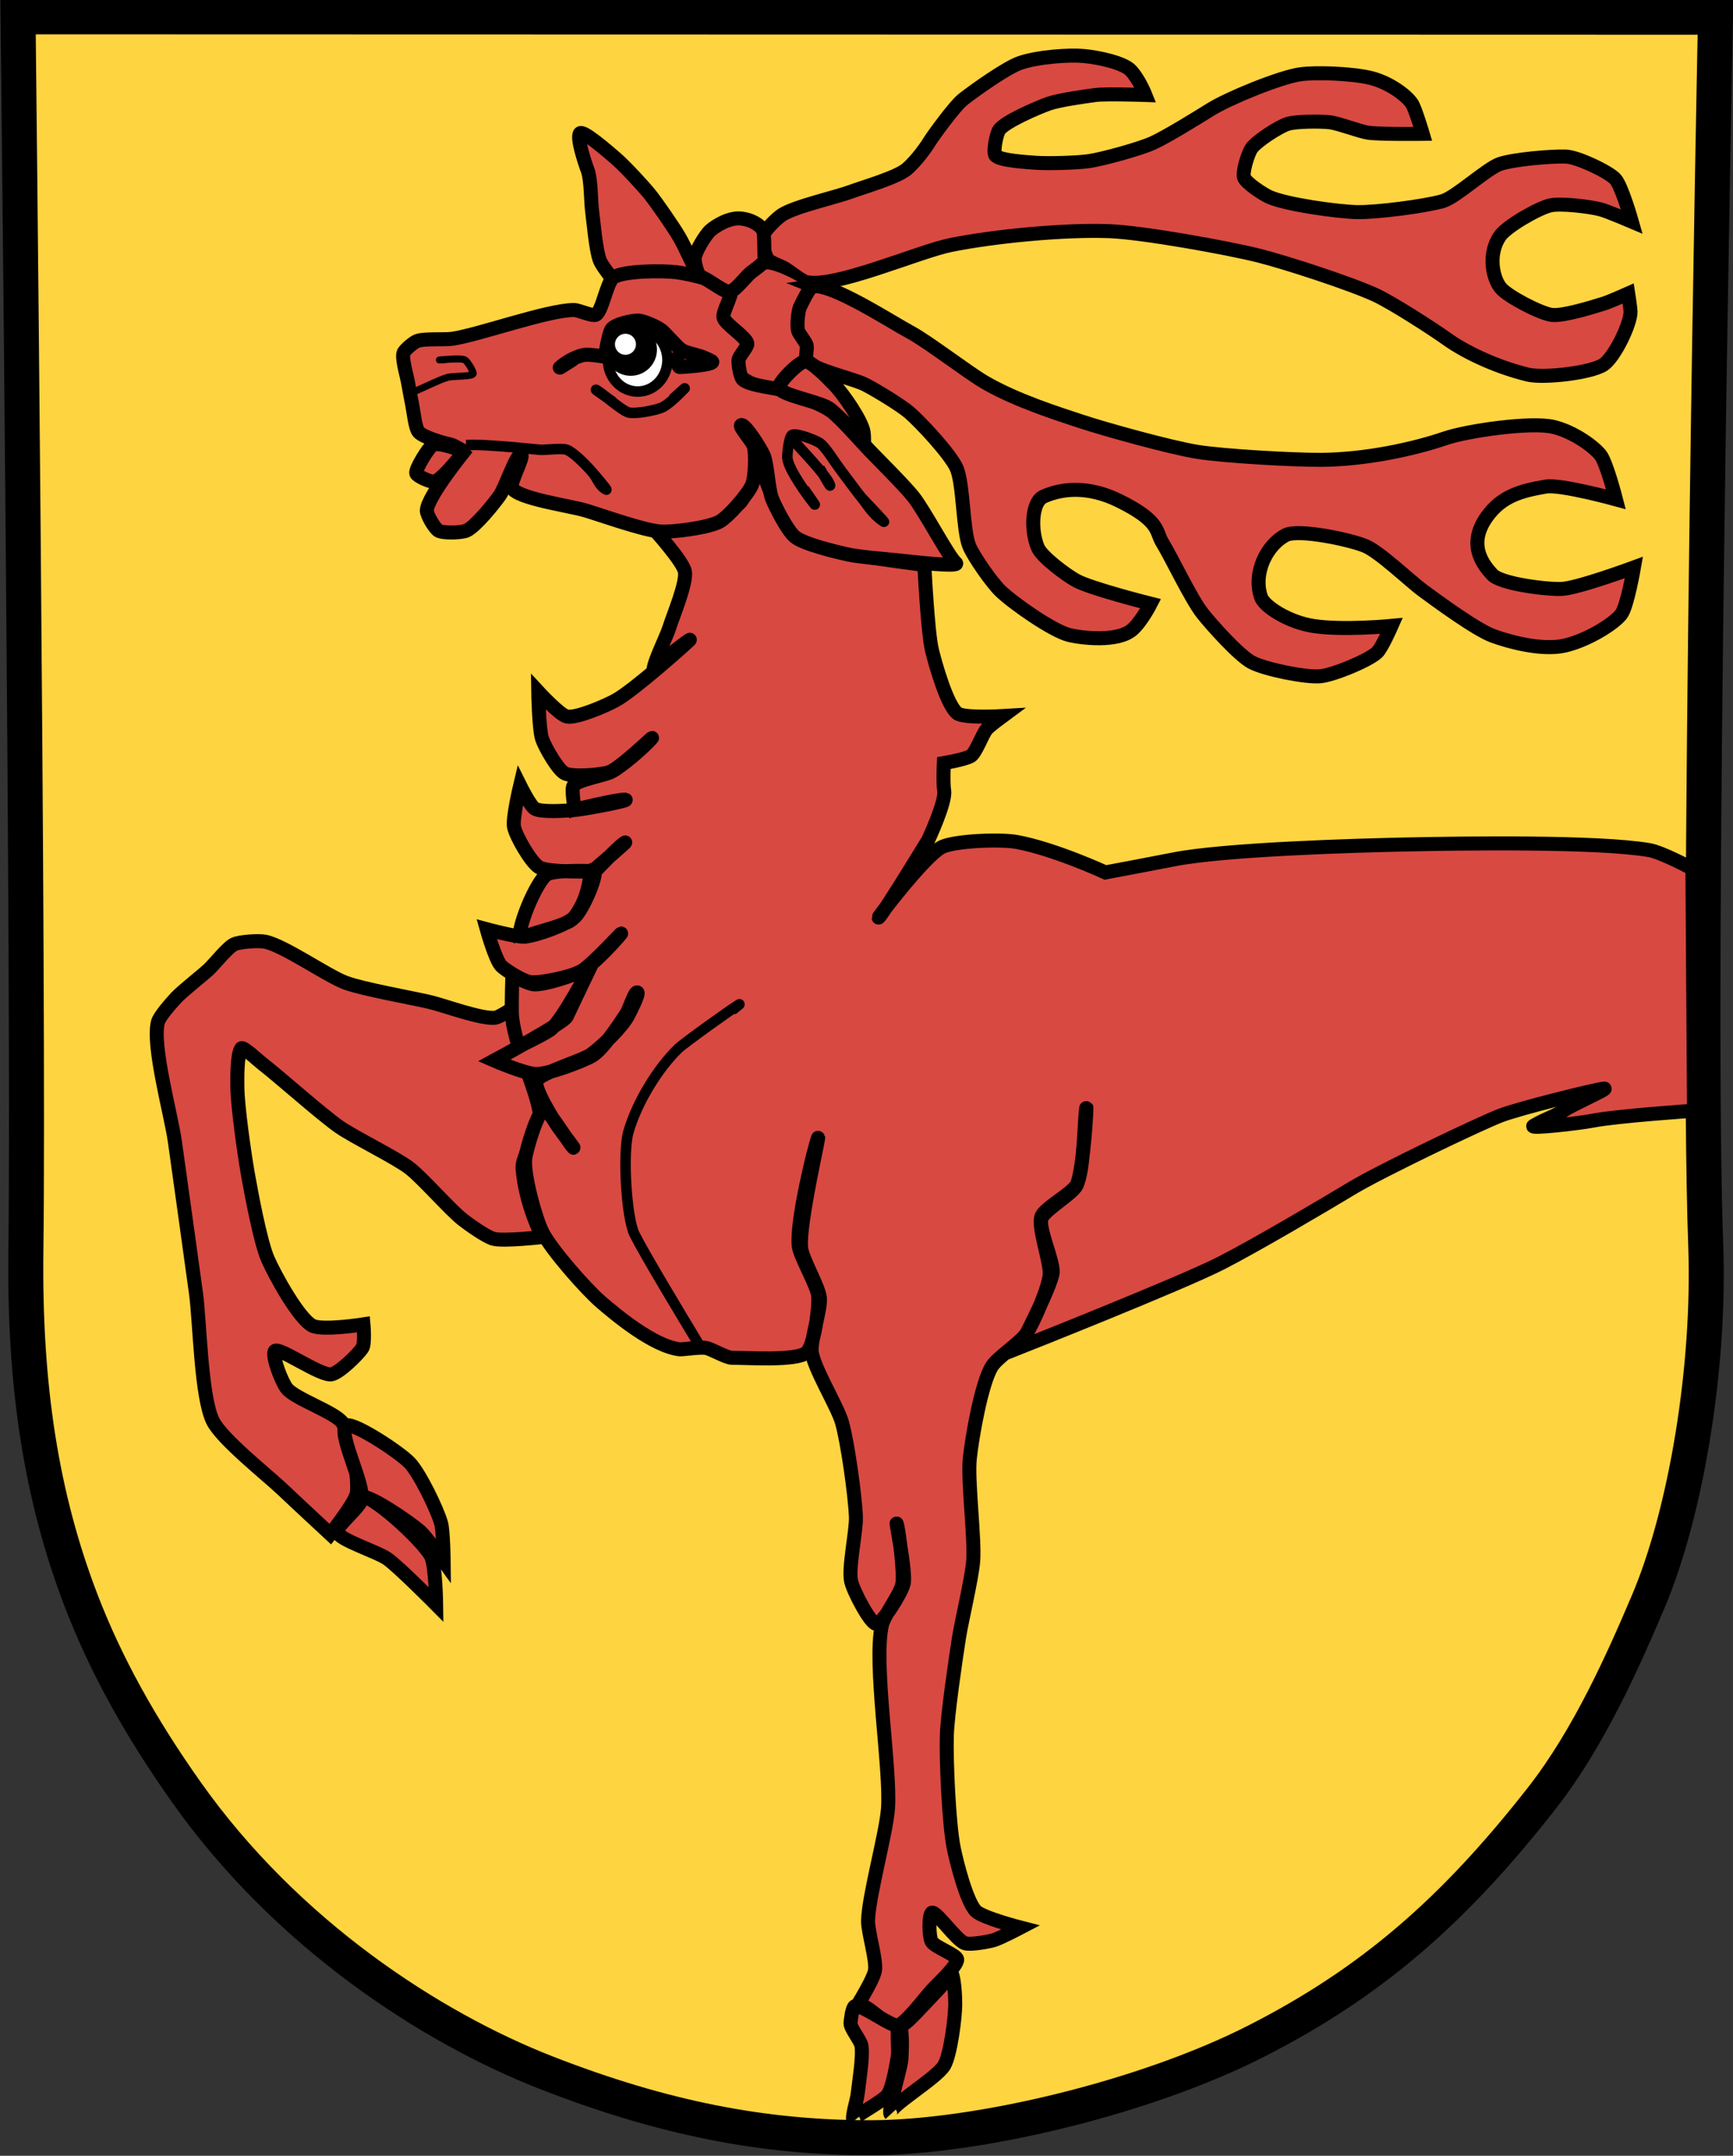 <?xml version="1.0" encoding="UTF-8" standalone="no"?>
<!-- Created with Inkscape (http://www.inkscape.org/) -->

<svg
   xmlns:dc="http://purl.org/dc/elements/1.1/"
   xmlns:cc="http://creativecommons.org/ns#"
   xmlns:rdf="http://www.w3.org/1999/02/22-rdf-syntax-ns#"
   xmlns:svg="http://www.w3.org/2000/svg"
   xmlns="http://www.w3.org/2000/svg"
   xmlns:sodipodi="http://sodipodi.sourceforge.net/DTD/sodipodi-0.dtd"
   xmlns:inkscape="http://www.inkscape.org/namespaces/inkscape"
   id="svg2"
   version="1.1"
   inkscape:version="0.48.2 r9819"
   width="640.426"
   height="796.35"
   xml:space="preserve"
   sodipodi:docname="Wappen Haverlah V2.svg"><rect width="100%" height="100%" fill="#333333" stroke="none"/><defs
     id="defs6"><clipPath
       clipPathUnits="userSpaceOnUse"
       id="clipPath18"><path
         d="m 0.14,-0.055 595,0 0,842 -595,0 0,-842 z"
         id="path20"
         inkscape:connector-curvature="0" /></clipPath></defs><sodipodi:namedview
     pagecolor="#ffffff"
     bordercolor="#666666"
     borderopacity="1"
     objecttolerance="10"
     gridtolerance="10"
     guidetolerance="10"
     inkscape:pageopacity="0"
     inkscape:pageshadow="2"
     inkscape:window-width="876"
     inkscape:window-height="759"
     id="namedview4"
     showgrid="false"
     inkscape:zoom="0.51401426"
     inkscape:cx="309.55582"
     inkscape:cy="303.34264"
     inkscape:window-x="0"
     inkscape:window-y="0"
     inkscape:window-maximized="0"
     inkscape:current-layer="g16"
     fit-margin-top="0.1"
     fit-margin-left="0.1"
     fit-margin-right="0.1"
     fit-margin-bottom="0.1" /><g
     id="g10"
     inkscape:groupmode="layer"
     inkscape:label="Wappen Haverlah V2"
     transform="matrix(1.25,0,0,-1.25,-62.494,1019.188)"><g
       id="g12" /><g
       id="g14"><g
         id="g16"
         clip-path="url(#clipPath18)"><g
           id="g3225"
           transform="matrix(1.035,0,0,1.035,-1.737,-6.179)"><path
             inkscape:connector-curvature="0"
             id="path26"
             style="fill:#ffd441;fill-opacity:1;fill-rule:nonzero;stroke:none"
             d="m 55.14,788.945 c 0,0 3.18,-280.548 2.24,-352.026 -0.508,-38.61 4.306,-70.433 15.85,-100.383 6.956,-18.047 16.676,-35.708 30.045,-54.591 28.585,-40.372 69.683,-67.113 102.797,-80.036 33.299,-12.995 62.024,-18.551 92.472,-18.551 30.517,0 78.632,11.426 110.515,27.714 32.683,16.697 56.119,37.032 81.346,69.262 13.286,16.974 23.044,38.846 30.337,56.001 10.796,25.391 17.762,66.893 16.463,102.081 -2.813,76.145 2.791,350.404 2.791,350.404 L 55.14,788.945 z" /><g
             transform="matrix(1,0,0,-1,0.14,841.945)"
             id="g28"><path
               inkscape:connector-curvature="0"
               id="path30"
               style="fill:none;stroke:#000000;stroke-width:10;stroke-linecap:butt;stroke-linejoin:miter;stroke-miterlimit:4;stroke-opacity:1;stroke-dasharray:none"
               d="m 55,53 c 0,0 3.18,280.548 2.24,352.027 -0.508,38.61 4.306,70.433 15.85,100.383 6.956,18.047 16.676,35.708 30.045,54.591 28.585,40.372 69.683,67.113 102.797,80.036 33.299,12.995 62.024,18.551 92.472,18.551 30.517,0 78.632,-11.426 110.515,-27.714 32.683,-16.697 56.119,-37.032 81.346,-69.262 13.285,-16.974 23.044,-38.846 30.337,-56.001 10.795,-25.391 17.762,-66.893 16.463,-102.081 -2.813,-76.145 2.791,-350.404 2.791,-350.404 L 55,53 z" /></g><path
             inkscape:connector-curvature="0"
             id="path32"
             style="fill:#d84942;fill-opacity:1;fill-rule:nonzero;stroke:none"
             d="m 204.245,474.507 c 0.115,4.488 -4.904,16.001 -6.066,20.57 -0.579,2.275 -2.242,10.438 -2.242,10.438 0,0 -3.437,-2.226 -4.469,-2.355 -3.931,-0.494 -14.592,3.52 -18.715,4.484 -5.253,1.228 -18.876,3.63 -23.91,5.453 -5.332,1.931 -17.758,10.722 -23.152,11.777 -1.836,0.359 -7.147,0.022 -8.809,-0.742 -1.925,-0.886 -5.64,-5.664 -7.293,-7.195 -1.987,-1.841 -7.459,-6.108 -9.293,-8.082 -1.295,-1.395 -4.773,-5.255 -5.211,-6.969 -1.726,-6.748 3.774,-26.451 4.824,-33.914 1.349,-9.589 4.763,-33.999 6.066,-43.594 1.087,-8.004 1.411,-29.564 4.824,-36.397 2.627,-5.259 15.677,-15.498 20.168,-19.797 2.904,-2.78 13.359,-12.473 13.359,-12.473 0,0 7,8.792 7.535,11.551 0.797,4.112 -1.624,16.758 -3.984,20.168 -2.16,3.119 -13.583,6.851 -15.988,9.906 -1.42,1.804 -4.168,8.82 -3.469,10.551 0.721,1.784 12.963,-7.073 16.215,-6.551 2.146,0.344 7.425,5.434 8.809,7.453 0.864,1.261 0.355,6.809 0.355,6.809 0,0 -11.747,-1.847 -14.586,-0.371 -3.923,2.039 -10.77,14.502 -12.746,19.053 -2.162,4.98 -4.751,19 -5.711,24.426 -0.945,5.343 -2.911,19.122 -2.969,24.523 -0.026,2.457 -0.141,9.454 1.113,11.18 0.477,0.656 4.685,-3.347 5.969,-4.34 4.954,-3.83 16.885,-14.499 22.008,-18.07 4.179,-2.913 15.999,-8.677 20.039,-11.746 3.687,-2.801 11.574,-11.894 15.23,-14.746 1.788,-1.395 6.7,-4.908 8.809,-5.469 2.847,-0.757 13.988,0.5 13.988,0.5 0,0 -4.875,9.051 -5.711,19.715 -0.247,3.156 4.931,11.092 5.012,14.254 z" /><g
             transform="matrix(1,0,0,-1,0.14,841.945)"
             id="g34"><path
               inkscape:connector-curvature="0"
               id="path36"
               style="fill:none;stroke:#000000;stroke-width:4;stroke-linecap:butt;stroke-linejoin:miter;stroke-miterlimit:4;stroke-opacity:1;stroke-dasharray:none"
               d="m 204.106,367.438 c 0.115,-4.488 -4.904,-16.001 -6.066,-20.57 -0.579,-2.275 -2.242,-10.438 -2.242,-10.438 0,0 -3.437,2.226 -4.469,2.356 -3.931,0.494 -14.592,-3.52 -18.715,-4.484 -5.253,-1.228 -18.876,-3.63 -23.91,-5.453 -5.332,-1.931 -17.758,-10.722 -23.152,-11.777 -1.836,-0.359 -7.147,-0.022 -8.809,0.742 -1.925,0.886 -5.64,5.664 -7.293,7.195 -1.987,1.841 -7.459,6.108 -9.293,8.082 -1.295,1.395 -4.772,5.255 -5.211,6.969 -1.726,6.748 3.774,26.451 4.824,33.914 1.349,9.588 4.763,33.999 6.066,43.594 1.087,8.004 1.411,29.564 4.824,36.397 2.627,5.259 15.677,15.498 20.168,19.797 2.904,2.78 13.359,12.473 13.359,12.473 0,0 7,-8.792 7.535,-11.551 0.797,-4.112 -1.624,-16.758 -3.984,-20.168 -2.16,-3.119 -13.583,-6.851 -15.988,-9.906 -1.42,-1.804 -4.168,-8.82 -3.469,-10.551 0.721,-1.784 12.963,7.073 16.215,6.551 2.146,-0.344 7.425,-5.434 8.809,-7.453 0.864,-1.261 0.355,-6.809 0.355,-6.809 0,0 -11.747,1.847 -14.586,0.371 -3.923,-2.039 -10.77,-14.502 -12.746,-19.053 -2.162,-4.98 -4.751,-19 -5.711,-24.426 -0.945,-5.343 -2.912,-19.122 -2.969,-24.523 -0.026,-2.457 -0.141,-9.454 1.113,-11.18 0.477,-0.657 4.685,3.347 5.969,4.34 4.954,3.83 16.885,14.499 22.008,18.07 4.179,2.913 15.999,8.677 20.039,11.746 3.687,2.801 11.574,11.894 15.23,14.746 1.788,1.395 6.7,4.908 8.809,5.469 2.847,0.757 13.988,-0.5 13.988,-0.5 0,0 -4.875,-9.051 -5.711,-19.715 -0.247,-3.156 4.931,-11.092 5.012,-14.254 z" /></g><path
             inkscape:connector-curvature="0"
             id="path38"
             style="fill:#d84942;fill-opacity:1;fill-rule:nonzero;stroke:none"
             d="m 314.017,632.439 c 0,0 -21.665,2.714 -27.477,4.469 -2.392,0.722 -8.749,3.068 -10.438,4.727 -2.849,2.797 -6.827,13.484 -8.293,17.457 -0.682,1.848 -2.34,8.68 -2.34,8.68 0,0 -1.684,-14.477 -3.838,-17.262 -1.563,-2.02 -8.771,-4.979 -11.422,-5.84 -2.797,-0.909 -13.375,-2.098 -13.375,-2.098 0,0 8.25,-9.12 8.777,-12.02 0.593,-3.256 -3.375,-12.594 -4.469,-16.102 -0.867,-2.781 -5.31,-11.43 -4.34,-12.518 -0.997,1.118 11.236,10.111 10.164,9.064 -1.671,-1.632 -16.002,-14.401 -21.184,-17.244 -2.77,-1.52 -11.12,-5.142 -13.859,-4.598 -2.032,0.404 -8.195,7.082 -8.195,7.082 0,0 0.171,-10.774 1.113,-13.504 0.814,-2.359 4.442,-8.728 6.438,-9.777 2.137,-1.123 9.981,-0.492 12.535,0.258 3.143,0.922 13.448,11.042 12.324,9.73 -2.106,-2.458 -8.685,-8.156 -11.566,-9.586 -2.253,-1.118 -9.675,-2.269 -10.793,-3.969 -0.665,-1.01 0.371,-6.824 0.371,-6.824 0,0 12.037,2.929 14.262,2.871 2.504,-0.065 -11.18,-2.695 -14.375,-2.969 -2.456,-0.21 -9.368,-0.715 -11.277,0.371 -1.322,0.752 -4.211,6.582 -4.211,6.582 0,0 -2.243,-9.382 -1.742,-11.793 0.57,-2.743 4.886,-10.168 7.164,-11.52 2.588,-1.536 15.168,-1.164 15.168,-1.164 0,0 11.293,9.607 9.16,8.117 -2.042,-1.426 -8.309,-8.066 -8.309,-8.066 0,0 -11.808,0.548 -13.906,-0.984 -3.059,-2.234 -8.775,-15.952 -7.535,-18.875 -0.712,1.677 13.06,3.8 15.246,6.469 5.496,6.71 4.268,14.617 5.793,13.777 1.484,-0.816 -3.066,-11.299 -5.422,-13.488 -2.417,-2.246 -11.11,-5.34 -14.359,-5.582 -2.31,-0.172 -10.793,2.113 -10.793,2.113 0,0 2.413,-8.615 4.082,-10.406 1.27,-1.363 6.517,-4.511 8.438,-4.711 3.033,-0.316 11.51,1.562 14.246,2.984 2.97,1.544 12.627,12.145 11.535,10.793 -2.094,-2.594 -7.925,-8.707 -10.664,-10.293 -2.722,-1.576 -11.109,-4.299 -14.149,-4.098 -1.844,0.122 -6.18,2.598 -6.18,2.598 0,0 -0.227,-8.195 -0.144,-10.793 0.122,-3.861 1.961,-9.555 1.961,-9.555 0,0 6.475,3.038 8.961,4.731 3.399,2.314 11.906,18.777 11.906,18.777 0,0 -4.643,-9.645 -7.164,-15.004 -0.849,-1.805 -20.703,-12.504 -20.703,-12.504 0,0 8.633,-3.77 11.977,-3.871 3.47,-0.105 13.526,3.731 16.004,5.211 3.107,1.857 7.75,8.93 9.777,12.02 0.82,1.25 2.366,6.274 3.098,6.098 0.73,-0.176 -1.924,-5.342 -2.598,-6.633 -1.734,-3.322 -7.575,-8.97 -10.649,-11.133 -2.544,-1.79 -14.5,-5.292 -15.488,-7.406 -0.976,-2.089 4.709,-11.188 6.453,-13.649 1.288,-1.817 5.737,-7.552 3.484,-4.84 -0.817,0.984 -6.963,10.586 -7.742,10.371 -1.818,-0.501 -5.213,-11.603 -5.469,-14.422 -0.403,-4.433 2.886,-16.682 4.938,-20.766 2.498,-4.974 12.421,-16.243 16.699,-19.924 4.227,-3.636 14.832,-12.547 22.441,-13.52 0.842,-0.108 6.119,0.742 7.709,0.371 1.578,-0.368 5.75,-2.807 7.293,-2.793 4.193,0.037 18.467,-0.977 21.281,1.484 2.186,1.912 3.648,12.752 3.34,16.23 -0.256,2.888 -5.22,11.269 -5.549,14.17 -0.777,6.847 4.289,27.387 5.42,30.695 1.13,3.306 -5.625,-24.77 -4.711,-31.412 0.444,-3.226 4.992,-10.865 5.324,-14.07 0.336,-3.24 -2.645,-11.977 -2.34,-15.23 0.432,-4.613 7.357,-15.698 8.664,-20.342 1.611,-5.724 3.752,-21.006 3.969,-26.961 0.147,-4.041 -2.243,-14.662 -1.355,-18.441 0.675,-2.874 5.503,-12.048 7.164,-12.102 1.638,-0.053 7.132,8.677 7.824,11.453 0.84,3.369 -2.821,20.327 -1.855,16.73 0.479,-1.784 2.037,-13.455 1.484,-16.73 -0.502,-2.976 -5.126,-8.767 -5.824,-11.762 -2.531,-10.854 2.545,-40.975 1.727,-52.422 -0.508,-7.109 -5.56,-24.995 -5.695,-32.072 -0.06,-3.121 2.498,-11.272 1.969,-14.23 -0.543,-3.034 -6.953,-12.988 -6.953,-12.988 0,0 2.05,3.007 2.742,3.113 1.963,0.301 8.044,-6.342 10.066,-6.098 2.502,0.303 8.146,7.922 10.293,10.293 1.704,1.882 7.561,7.228 7.324,8.938 -0.182,1.315 -6.491,3.545 -7.293,5.082 -0.738,1.414 -0.896,7.195 0,8.18 0.953,1.047 7.064,-7.861 9.519,-8.664 1.572,-0.514 6.473,0.391 8.195,0.871 1.772,0.494 7.68,3.598 7.68,3.598 0,0 -10.863,2.794 -12.762,4.727 -2.66,2.707 -5.486,13.915 -6.309,17.986 -1.388,6.87 -2.187,25.062 -1.969,32.105 0.19,6.123 2.5,21.673 3.438,27.75 0.756,4.899 3.731,17.251 4.098,22.168 0.474,6.352 -1.622,22.788 -0.984,29.105 0.595,5.891 3.314,21.616 6.324,26.41 1.634,2.603 8.102,6.742 9.826,9.32 2.059,3.079 6.391,13.091 6.678,16.863 0.273,3.592 -3.469,13.543 -2.355,16.602 0.897,2.463 8.762,6.553 10.051,9.02 2.109,4.035 2.189,18.292 2.727,21.924 0.357,2.416 -0.745,-17.841 -2.727,-22.037 -1.175,-2.488 -9.37,-7.083 -10.066,-9.551 -0.823,-2.914 3.389,-11.911 3.227,-15.215 -0.184,-3.751 -9.533,-21.605 -9.533,-21.605 0,0 46.345,18.352 57.775,24.219 10.255,5.263 29.857,16.857 37.188,21.281 8.219,4.961 36.393,18.435 42.467,20.779 5.388,2.079 27.734,7.621 29.637,7.695 1.391,0.054 -8.899,-4.481 -11.143,-6.004 -2.758,-1.871 -5.455,-2.505 -9.025,-4.613 -1.601,-0.946 12.836,0.676 16.844,1.453 7.109,1.378 28.977,2.855 28.977,2.855 l -0.453,69.084 c 0,0 -8.656,4.694 -12.344,5.324 -14.689,2.512 -53.398,1.931 -68.441,1.629 -14.875,-0.298 -53.089,-1.402 -67.553,-4.324 -3.694,-0.746 -19.328,-3.68 -19.328,-3.68 0,0 -14.398,6.649 -25.219,8.68 -4.626,0.868 -17.457,0.388 -21.381,-1.379 -4.875,-2.195 -20.094,-22.359 -18,-20 1.904,2.146 14,22 14,22 0,0 5.066,10.813 4.537,14.012 -0.369,2.231 -0.098,7.906 -0.098,7.906 0,0 5.891,0.992 7.664,2 1.489,0.847 3.314,6.227 4.582,7.695 0.836,0.968 4.582,3.727 4.582,3.727 0,0 -10.953,-0.658 -12.906,0.742 -2.943,2.109 -6.314,13.935 -7.309,18.055 -1.248,5.173 -2.176,24.357 -2.176,24.357 z" /><g
             transform="matrix(1,0,0,-1,0.14,841.945)"
             id="g40"><path
               inkscape:connector-curvature="0"
               id="path42"
               style="fill:none;stroke:#000000;stroke-width:4;stroke-linecap:butt;stroke-linejoin:miter;stroke-miterlimit:4;stroke-opacity:1;stroke-dasharray:none"
               d="m 313.877,209.506 c 0,0 -21.665,-2.714 -27.477,-4.469 -2.392,-0.722 -8.748,-3.068 -10.438,-4.727 -2.849,-2.797 -6.827,-13.484 -8.293,-17.457 -0.682,-1.848 -2.34,-8.68 -2.34,-8.68 0,0 -1.684,14.477 -3.838,17.262 -1.563,2.02 -8.771,4.979 -11.422,5.84 -2.797,0.909 -13.375,2.098 -13.375,2.098 0,0 8.25,9.12 8.777,12.02 0.593,3.256 -3.375,12.594 -4.469,16.102 -0.867,2.781 -5.31,11.43 -4.34,12.518 -0.997,-1.118 11.236,-10.111 10.164,-9.064 -1.671,1.632 -16.002,14.401 -21.184,17.244 -2.77,1.52 -11.12,5.142 -13.859,4.598 -2.032,-0.404 -8.195,-7.082 -8.195,-7.082 0,0 0.171,10.774 1.113,13.504 0.814,2.359 4.442,8.728 6.438,9.777 2.137,1.123 9.981,0.492 12.535,-0.258 3.143,-0.922 13.448,-11.042 12.324,-9.73 -2.106,2.458 -8.685,8.156 -11.566,9.586 -2.253,1.118 -9.674,2.269 -10.793,3.969 -0.665,1.01 0.371,6.824 0.371,6.824 0,0 12.037,-2.929 14.262,-2.871 2.504,0.065 -11.18,2.695 -14.375,2.969 -2.456,0.21 -9.368,0.715 -11.277,-0.371 -1.322,-0.752 -4.211,-6.582 -4.211,-6.582 0,0 -2.243,9.382 -1.742,11.793 0.57,2.743 4.886,10.168 7.164,11.52 2.588,1.536 15.168,1.164 15.168,1.164 0,0 11.293,-9.607 9.16,-8.117 -2.042,1.426 -8.309,8.066 -8.309,8.066 0,0 -11.808,-0.548 -13.906,0.984 -3.059,2.234 -8.775,15.952 -7.535,18.875 -0.712,-1.677 13.06,-3.8 15.246,-6.469 5.496,-6.71 4.268,-14.617 5.793,-13.777 1.484,0.816 -3.066,11.299 -5.422,13.488 -2.417,2.246 -11.11,5.34 -14.359,5.582 -2.311,0.172 -10.793,-2.113 -10.793,-2.113 0,0 2.413,8.615 4.082,10.406 1.27,1.363 6.517,4.511 8.438,4.711 3.033,0.316 11.51,-1.562 14.246,-2.984 2.97,-1.544 12.627,-12.145 11.535,-10.793 -2.094,2.594 -7.925,8.707 -10.664,10.293 -2.722,1.576 -11.109,4.299 -14.149,4.098 -1.844,-0.122 -6.18,-2.598 -6.18,-2.598 0,0 -0.227,8.195 -0.144,10.793 C 196.161,341.307 198,347 198,347 c 0,0 6.475,-3.038 8.961,-4.731 3.399,-2.314 11.906,-18.777 11.906,-18.777 0,0 -4.643,9.645 -7.164,15.004 C 210.854,340.301 191,351 191,351 c 0,0 8.632,3.77 11.977,3.871 3.47,0.105 13.526,-3.731 16.004,-5.211 3.107,-1.857 7.75,-8.93 9.777,-12.02 0.82,-1.25 2.366,-6.274 3.098,-6.098 0.73,0.176 -1.924,5.342 -2.598,6.633 -1.734,3.322 -7.575,8.97 -10.649,11.133 -2.544,1.79 -14.5,5.292 -15.488,7.406 -0.976,2.089 4.709,11.188 6.453,13.649 1.288,1.817 5.737,7.552 3.484,4.84 -0.817,-0.984 -6.963,-10.586 -7.742,-10.371 -1.818,0.501 -5.213,11.603 -5.469,14.422 -0.403,4.433 2.886,16.682 4.938,20.766 2.498,4.974 12.421,16.243 16.699,19.924 4.227,3.636 14.832,12.547 22.441,13.52 0.842,0.108 6.119,-0.742 7.709,-0.371 1.578,0.368 5.75,2.807 7.293,2.793 4.193,-0.037 18.467,0.977 21.281,-1.484 2.186,-1.912 3.648,-12.752 3.34,-16.23 -0.256,-2.888 -5.22,-11.269 -5.549,-14.17 -0.777,-6.847 4.289,-27.387 5.42,-30.695 1.13,-3.306 -5.625,24.77 -4.711,31.412 0.444,3.226 4.992,10.865 5.324,14.07 0.336,3.24 -2.645,11.977 -2.34,15.23 0.432,4.613 7.357,15.698 8.664,20.342 1.611,5.724 3.752,21.006 3.969,26.961 0.147,4.041 -2.243,14.662 -1.355,18.441 0.675,2.874 5.503,12.048 7.164,12.102 1.638,0.053 7.132,-8.677 7.824,-11.453 0.84,-3.369 -2.821,-20.327 -1.855,-16.73 0.479,1.784 2.037,13.455 1.484,16.73 -0.502,2.976 -5.126,8.767 -5.824,11.762 -2.531,10.854 2.545,40.975 1.727,52.422 -0.509,7.109 -5.56,24.995 -5.695,32.072 -0.06,3.121 2.498,11.272 1.969,14.23 -0.543,3.034 -6.953,12.988 -6.953,12.988 0,0 2.05,-3.007 2.742,-3.113 1.963,-0.301 8.044,6.342 10.066,6.098 2.502,-0.303 8.146,-7.922 10.293,-10.293 1.704,-1.882 7.561,-7.228 7.324,-8.938 -0.182,-1.315 -6.491,-3.545 -7.293,-5.082 -0.738,-1.414 -0.896,-7.195 0,-8.18 0.953,-1.047 7.064,7.861 9.519,8.664 1.572,0.514 6.473,-0.391 8.195,-0.871 1.772,-0.494 7.68,-3.598 7.68,-3.598 0,0 -10.863,-2.794 -12.762,-4.727 -2.66,-2.707 -5.486,-13.915 -6.309,-17.986 -1.388,-6.87 -2.187,-25.062 -1.969,-32.105 0.19,-6.123 2.5,-21.673 3.438,-27.75 0.756,-4.899 3.731,-17.251 4.098,-22.168 0.474,-6.352 -1.622,-22.788 -0.984,-29.105 0.595,-5.891 3.314,-21.616 6.324,-26.41 1.634,-2.603 8.102,-6.742 9.826,-9.32 2.059,-3.079 6.391,-13.091 6.678,-16.863 0.273,-3.592 -3.469,-13.543 -2.355,-16.602 0.897,-2.463 8.762,-6.553 10.051,-9.02 2.109,-4.035 2.189,-18.292 2.727,-21.924 0.357,-2.416 -0.745,17.841 -2.727,22.037 -1.175,2.488 -9.37,7.083 -10.066,9.551 -0.823,2.914 3.389,11.911 3.227,15.215 C 350.349,415.145 341,433 341,433 c 0,0 46.345,-18.352 57.775,-24.219 10.255,-5.263 29.857,-16.857 37.188,-21.281 8.219,-4.961 36.393,-18.435 42.467,-20.779 5.388,-2.079 27.734,-7.621 29.637,-7.695 1.391,-0.054 -8.899,4.481 -11.143,6.004 -2.758,1.871 -5.455,2.505 -9.025,4.613 -1.601,0.946 12.836,-0.676 16.844,-1.453 7.109,-1.378 28.977,-2.856 28.977,-2.856 l -0.453,-69.084 c 0,0 -8.656,-4.694 -12.344,-5.324 -14.689,-2.512 -53.398,-1.931 -68.441,-1.629 -14.875,0.298 -53.089,1.402 -67.553,4.324 -3.694,0.746 -19.328,3.68 -19.328,3.68 0,0 -14.398,-6.649 -25.219,-8.68 C 335.755,287.753 322.924,288.233 319,290 c -4.875,2.195 -20.094,22.359 -18,20 1.904,-2.146 14,-22 14,-22 0,0 5.066,-10.813 4.537,-14.012 -0.369,-2.231 -0.098,-7.906 -0.098,-7.906 0,0 5.891,-0.992 7.664,-2 1.489,-0.847 3.314,-6.227 4.582,-7.695 0.837,-0.968 4.582,-3.727 4.582,-3.727 0,0 -10.953,0.657 -12.906,-0.742 -2.943,-2.109 -6.314,-13.935 -7.309,-18.055 -1.248,-5.173 -2.176,-24.357 -2.176,-24.357 z" /></g><path
             inkscape:connector-curvature="0"
             id="path44"
             style="fill:#d84942;fill-opacity:1;fill-rule:nonzero;stroke:none"
             d="m 280.218,713.229 c 7.975,-1.958 32.081,8.679 41.271,10.547 12.219,2.484 32.382,4.468 45.378,3.969 9.419,-0.362 33.385,-4.662 42.56,-6.945 7.559,-1.881 26.63,-8.072 33.656,-11.378 4.726,-2.223 16.034,-9.486 20.326,-12.56 4.471,-3.202 13.064,-7.635 22.945,-10.065 4.491,-1.104 18.017,0.452 21.636,2.818 3.131,2.047 7.793,11.646 7.742,15.172 -0.013,0.921 -0.667,5.151 -0.667,5.151 0,0 -5.256,-2.335 -6.794,-2.818 -3.217,-1.01 -11.881,-3.713 -15.034,-3.289 -3.358,0.452 -12.494,5.256 -14.516,7.612 -2.446,2.85 -3.768,9.868 -0.302,14.904 1.907,2.771 10.93,7.973 14.409,8.763 2.899,0.659 11.28,-0.332 14.344,-1.149 2.024,-0.539 8.927,-3.484 8.927,-3.484 0,0 -2.931,10.372 -4.807,12.247 -2.135,2.134 -10.732,6.216 -14.076,6.323 -4.098,0.131 -14.794,-0.765 -18.776,-2.109 -3.735,-1.261 -12.579,-9.522 -16.344,-10.612 -5.144,-1.489 -19.074,-3.253 -24.432,-3.141 -5.534,0.116 -20.102,2.119 -25.076,4.302 -1.795,0.788 -6.722,4.017 -7.268,5.612 -0.51,1.49 1.134,6.859 2.151,8.302 1.467,2.081 7.751,6.126 10.237,6.945 2.43,0.801 9.472,0.788 12.086,0.495 2.474,-0.277 8.577,-2.635 11.052,-2.99 3.357,-0.481 15.529,-0.32 15.529,-0.32 0,0 -2.172,7.343 -3.162,8.753 -1.774,2.527 -6.833,6.111 -12.044,7.289 -5.525,1.249 -15.47,1.553 -19.656,0.979 -5.857,-0.803 -20.606,-6.865 -25.742,-10.065 -4.27,-2.661 -12.658,-7.844 -16.56,-9.602 -3.714,-1.673 -13.963,-4.49 -18,-5.12 -3.315,-0.517 -12.006,-0.749 -15.357,-0.495 -2.567,0.195 -10.501,0.636 -11.57,2.151 -0.673,0.953 0.292,6.171 1.161,7.312 1.822,2.394 10.923,6.294 14.13,7.43 2.855,1.01 10.386,2.083 13.378,2.463 3.073,0.391 14.193,0 14.193,0 0,0 -1.759,4.437 -4.148,6.99 -1.987,2.123 -8.766,3.707 -13.55,4.148 -3.896,0.359 -12.787,-0.184 -18.023,-1.966 -3.944,-1.343 -12.956,-7.792 -16.302,-10.388 -2.467,-1.914 -8.682,-10.562 -9.409,-11.742 -2.223,-3.61 -5.033,-6.8 -6.784,-8.268 -2.764,-2.317 -12.442,-5.12 -16,-6.432 -4.27,-1.575 -15.936,-4.181 -19.615,-6.601 -1.5,-0.987 -5.262,-4.693 -5.635,-6.279 -0.304,-1.291 0.888,-5.735 1.828,-6.625 0.744,-0.704 3.292,-1.624 4.312,-2.162 1.39,-0.732 5.02,-3.735 6.398,-4.073 z" /><g
             transform="matrix(1,0,0,-1,0.14,841.945)"
             id="g46"><path
               inkscape:connector-curvature="0"
               id="path48"
               style="fill:none;stroke:#000000;stroke-width:4;stroke-linecap:butt;stroke-linejoin:miter;stroke-miterlimit:4;stroke-opacity:1;stroke-dasharray:none"
               d="m 280.078,128.716 c 7.975,1.958 32.081,-8.679 41.271,-10.547 12.219,-2.484 32.382,-4.468 45.378,-3.969 9.419,0.362 33.385,4.662 42.56,6.945 7.559,1.881 26.63,8.072 33.656,11.378 4.726,2.223 16.034,9.486 20.326,12.56 4.471,3.202 13.064,7.636 22.945,10.065 4.49,1.104 18.017,-0.452 21.636,-2.818 3.131,-2.047 7.793,-11.646 7.742,-15.172 -0.013,-0.921 -0.667,-5.151 -0.667,-5.151 0,0 -5.256,2.335 -6.794,2.818 -3.217,1.01 -11.881,3.713 -15.034,3.289 -3.358,-0.452 -12.494,-5.256 -14.516,-7.612 -2.446,-2.85 -3.768,-9.868 -0.302,-14.904 1.907,-2.771 10.93,-7.973 14.409,-8.763 2.899,-0.659 11.28,0.332 14.344,1.149 2.025,0.539 8.927,3.484 8.927,3.484 0,0 -2.931,-10.372 -4.807,-12.247 -2.135,-2.134 -10.732,-6.216 -14.076,-6.323 -4.098,-0.131 -14.794,0.765 -18.776,2.109 -3.735,1.261 -12.579,9.522 -16.344,10.612 -5.144,1.49 -19.074,3.253 -24.432,3.141 -5.534,-0.116 -20.102,-2.119 -25.076,-4.302 -1.795,-0.788 -6.722,-4.017 -7.268,-5.612 -0.51,-1.49 1.134,-6.859 2.151,-8.302 1.467,-2.081 7.751,-6.126 10.237,-6.945 2.43,-0.801 9.472,-0.788 12.086,-0.495 2.474,0.277 8.577,2.635 11.052,2.99 3.357,0.481 15.529,0.32 15.529,0.32 0,0 -2.172,-7.342 -3.162,-8.753 -1.774,-2.527 -6.833,-6.111 -12.044,-7.289 -5.525,-1.249 -15.47,-1.553 -19.656,-0.979 -5.857,0.803 -20.606,6.865 -25.742,10.065 -4.27,2.661 -12.658,7.844 -16.56,9.602 -3.714,1.673 -13.963,4.49 -18,5.12 -3.315,0.517 -12.006,0.749 -15.357,0.495 -2.567,-0.195 -10.501,-0.636 -11.57,-2.151 -0.673,-0.953 0.292,-6.171 1.161,-7.312 1.822,-2.394 10.923,-6.294 14.13,-7.43 2.855,-1.011 10.386,-2.083 13.378,-2.464 3.073,-0.391 14.193,0 14.193,0 0,0 -1.759,-4.437 -4.148,-6.99 -1.987,-2.123 -8.766,-3.707 -13.55,-4.148 -3.896,-0.359 -12.787,0.184 -18.023,1.966 -3.944,1.343 -12.956,7.792 -16.302,10.388 -2.467,1.914 -8.682,10.562 -9.409,11.742 -2.223,3.61 -5.033,6.8 -6.784,8.268 -2.764,2.317 -12.442,5.12 -16,6.432 -4.27,1.575 -15.936,4.181 -19.615,6.601 -1.5,0.987 -5.262,4.693 -5.635,6.279 -0.304,1.291 0.888,5.735 1.828,6.625 0.744,0.704 3.292,1.624 4.312,2.161 1.39,0.732 5.02,3.735 6.398,4.073 z" /></g><path
             inkscape:connector-curvature="0"
             id="path50"
             style="fill:#d84942;fill-opacity:1;fill-rule:nonzero;stroke:none"
             d="m 268.742,717.834 c -2.166,-0.272 -7.565,-5.709 -9.02,-7.793 -0.988,-1.417 -3.115,-6.066 -2.855,-7.582 0.29,-1.7 5.354,-5.202 5.84,-6.953 0.424,-1.528 -1.901,-6.609 -1.242,-7.824 0.934,-1.721 8.175,-4.859 10.246,-4.566 2.067,0.292 7.531,5.19 8.566,7.211 0.452,0.882 0.497,3.825 0.371,4.871 -0.216,1.789 -2.667,6.217 -2.598,7.938 0.074,1.859 3.99,6.966 3.484,8.324 -0.8,2.151 -10.196,6.702 -12.793,6.375 z" /><g
             transform="matrix(1,0,0,-1,0.14,841.945)"
             id="g52"><path
               inkscape:connector-curvature="0"
               id="path54"
               style="fill:none;stroke:#000000;stroke-width:2;stroke-linecap:butt;stroke-linejoin:miter;stroke-miterlimit:4;stroke-opacity:1;stroke-dasharray:none"
               d="m 268.602,124.111 c -2.166,0.272 -7.565,5.709 -9.02,7.793 -0.988,1.417 -3.115,6.066 -2.855,7.582 0.29,1.7 5.354,5.202 5.84,6.953 0.424,1.528 -1.901,6.609 -1.242,7.824 0.934,1.721 8.175,4.859 10.246,4.566 2.067,-0.292 7.531,-5.19 8.566,-7.211 0.452,-0.882 0.497,-3.825 0.371,-4.871 -0.216,-1.789 -2.667,-6.217 -2.598,-7.938 0.074,-1.859 3.99,-6.966 3.484,-8.324 -0.8,-2.151 -10.196,-6.702 -12.793,-6.375 z" /></g><path
             inkscape:connector-curvature="0"
             id="path56"
             style="fill:#d84942;fill-opacity:1;fill-rule:nonzero;stroke:none"
             d="m 282.273,712.013 c 5.471,0.764 22.3,-10.209 27.924,-13.237 4.908,-2.642 16.302,-11.419 21.12,-14.216 9.067,-5.265 21.105,-9.018 27.227,-11.055 7.179,-2.389 25.884,-7.546 33.333,-8.753 7.724,-1.251 27.853,-2.361 35.659,-2.3 12.594,0.1 26.305,3.082 35.141,6.107 6.496,2.224 24.718,4.823 31.055,3.289 5.676,-1.374 11.319,-5.45 13.354,-7.935 1.768,-2.159 4.474,-12.732 4.474,-12.732 0,0 -15.841,4.354 -20.021,3.635 -6.753,-1.161 -12.473,-2.536 -16.818,-8.581 -6.044,-8.409 -0.467,-14.329 1.482,-16.518 2.38,-2.673 15.513,-4.307 19.831,-4.128 4.595,0.191 20.667,6.128 20.667,6.128 0,0 -1.916,-11.187 -3.656,-13.398 -2.317,-2.944 -10.054,-7.559 -16.195,-8.925 -6.713,-1.493 -16.314,1.272 -20.474,2.818 -4.833,1.796 -15.903,9.923 -20.151,13.055 -3.234,2.384 -12.162,10.871 -16.172,12.56 -4.507,1.898 -19.245,4.957 -22.797,3.138 -5.289,-2.708 -9.44,-10.601 -7.096,-17.677 0.882,-2.663 7.735,-7.122 14.862,-8.258 8.383,-1.336 22.43,0 22.43,0 0,0 -2.799,-6.388 -4.13,-7.591 -2.697,-2.438 -12.486,-6.413 -16.151,-6.776 -4.196,-0.416 -15.928,1.987 -19.656,3.979 -3.677,1.965 -11.355,10.55 -14.042,13.935 -3.245,4.09 -8.81,15.887 -11.539,20.346 -1.883,3.077 -0.383,5.997 -12.398,11.893 -8.631,4.236 -16.128,3.55 -21.463,1.161 -3.461,-1.55 -3.701,-9.719 -1.646,-14.583 1.135,-2.686 8.098,-7.838 10.904,-9.385 4.289,-2.366 21.323,-6.635 21.323,-6.635 0,0 -2.631,-5.173 -5.289,-7.44 -4.178,-3.564 -14.366,-2.395 -18.023,-1.484 -4.712,1.173 -15.995,9.09 -19.612,12.581 -2.433,2.348 -7.665,9.764 -8.925,12.883 -1.814,4.492 -1.625,17.938 -3.635,22.279 -1.843,3.977 -10.022,12.791 -13.419,15.742 -2.439,2.119 -9.65,6.459 -12.539,7.958 -3.54,1.837 -14.968,4.18 -16.818,6.945 -0.44,0.657 0.238,3.436 0,4.323 -0.274,1.02 -2.274,3.284 -2.495,4.302 -0.303,1.397 0.006,5.579 0.667,6.794 0.583,1.073 2.581,5.597 3.711,5.755 z" /><g
             transform="matrix(1,0,0,-1,0.14,841.945)"
             id="g58"><path
               inkscape:connector-curvature="0"
               id="path60"
               style="fill:none;stroke:#000000;stroke-width:4;stroke-linecap:butt;stroke-linejoin:miter;stroke-miterlimit:4;stroke-opacity:1;stroke-dasharray:none"
               d="m 282.133,129.932 c 5.471,-0.764 22.3,10.209 27.924,13.237 4.907,2.642 16.302,11.419 21.12,14.216 9.067,5.265 21.105,9.018 27.227,11.055 7.179,2.389 25.884,7.546 33.333,8.753 7.724,1.251 27.853,2.361 35.659,2.3 12.594,-0.1 26.305,-3.082 35.141,-6.107 6.496,-2.224 24.718,-4.823 31.055,-3.289 5.676,1.374 11.319,5.45 13.354,7.935 1.768,2.159 4.474,12.732 4.474,12.732 0,0 -15.841,-4.354 -20.021,-3.635 -6.753,1.161 -12.473,2.536 -16.818,8.581 -6.044,8.409 -0.467,14.329 1.482,16.518 2.38,2.673 15.513,4.307 19.831,4.128 4.595,-0.191 20.667,-6.128 20.667,-6.128 0,0 -1.916,11.187 -3.656,13.398 -2.317,2.944 -10.054,7.559 -16.195,8.925 -6.713,1.493 -16.314,-1.272 -20.474,-2.818 -4.833,-1.796 -15.903,-9.923 -20.151,-13.055 -3.234,-2.384 -12.162,-10.871 -16.172,-12.56 -4.507,-1.898 -19.245,-4.957 -22.797,-3.138 -5.289,2.708 -9.44,10.601 -7.096,17.677 0.882,2.663 7.735,7.122 14.862,8.258 8.383,1.336 22.43,0 22.43,0 0,0 -2.799,6.388 -4.13,7.591 -2.697,2.438 -12.486,6.413 -16.151,6.776 -4.196,0.416 -15.928,-1.987 -19.656,-3.979 -3.677,-1.965 -11.355,-10.55 -14.042,-13.935 -3.245,-4.09 -8.81,-15.887 -11.539,-20.346 -1.883,-3.077 -0.383,-5.997 -12.398,-11.893 -8.631,-4.235 -16.128,-3.55 -21.463,-1.161 -3.461,1.55 -3.701,9.719 -1.646,14.583 1.135,2.686 8.098,7.838 10.904,9.385 4.289,2.367 21.323,6.635 21.323,6.635 0,0 -2.631,5.173 -5.289,7.44 -4.178,3.564 -14.366,2.395 -18.023,1.484 -4.712,-1.173 -15.995,-9.09 -19.612,-12.581 -2.433,-2.348 -7.665,-9.764 -8.924,-12.883 -1.814,-4.492 -1.625,-17.938 -3.635,-22.279 -1.843,-3.977 -10.022,-12.791 -13.419,-15.742 -2.439,-2.119 -9.65,-6.459 -12.539,-7.958 -3.54,-1.837 -14.968,-4.18 -16.818,-6.945 -0.44,-0.657 0.238,-3.436 0,-4.323 -0.274,-1.02 -2.274,-3.284 -2.495,-4.302 -0.303,-1.397 0.006,-5.579 0.667,-6.794 0.583,-1.073 2.581,-5.597 3.711,-5.755 z" /></g><path
             inkscape:connector-curvature="0"
             id="path62"
             style="fill:#d84942;fill-opacity:1;fill-rule:nonzero;stroke:none"
             d="m 225.972,712.582 c -1.533,2.243 -3.995,5.154 -4.646,6.797 -1.138,2.87 -1.812,11.078 -2.227,14.215 -0.333,2.519 -0.282,8.936 -1.236,11.484 -0.914,2.444 -3.167,9.236 -2.237,10.57 0.798,1.145 8.304,-5.446 10.409,-7.258 2.288,-1.969 7.58,-7.662 9.484,-10.012 2.061,-2.542 6.82,-9.455 8.474,-12.28 1.562,-2.668 4.15,-8.48 6.194,-12.656" /><g
             transform="matrix(1,0,0,-1,0.14,841.945)"
             id="g64"><path
               inkscape:connector-curvature="0"
               id="path66"
               style="fill:none;stroke:#000000;stroke-width:4;stroke-linecap:butt;stroke-linejoin:miter;stroke-miterlimit:4;stroke-opacity:1;stroke-dasharray:none"
               d="m 225.832,129.363 c -1.533,-2.243 -3.995,-5.154 -4.646,-6.797 -1.138,-2.87 -1.812,-11.078 -2.227,-14.215 -0.333,-2.519 -0.282,-8.936 -1.236,-11.484 -0.914,-2.444 -3.167,-9.237 -2.237,-10.57 0.798,-1.145 8.304,5.446 10.409,7.258 2.288,1.969 7.58,7.662 9.484,10.012 2.061,2.542 6.82,9.455 8.474,12.28 1.562,2.668 4.15,8.48 6.194,12.656" /></g><path
             inkscape:connector-curvature="0"
             id="path68"
             style="fill:#d84942;fill-opacity:1;fill-rule:nonzero;stroke:none"
             d="m 258.706,710.78 c -1.225,2.329 -11.952,4.811 -15.433,5.238 -3.887,0.477 -15.256,0.486 -18.107,-1.512 -1.82,-1.275 -3.191,-9.727 -4.987,-10.627 -0.998,-0.5 -4.918,1.373 -6.301,1.359 -7.643,-0.078 -26.944,-7.053 -34.664,-8.218 -2.21,-0.334 -8.205,0.145 -10.167,-0.679 -0.972,-0.408 -3.465,-2.447 -3.798,-3.375 -0.564,-1.575 0.995,-6.705 1.315,-8.589 0.234,-1.377 0.876,-4.877 1.166,-6.244 0.362,-1.711 0.828,-6.572 1.835,-7.738 1.25,-1.447 7.017,-3.157 9.087,-3.548 0.849,-0.16 3.994,-2.038 3.994,-2.038 0,0 -7.469,3.01 -9.098,1.873 -1.263,-0.882 -5.042,-6.977 -4.652,-8.12 0.279,-0.816 4.139,-2.537 5.138,-2.346 2.361,0.451 9.323,9.643 9.323,9.643 0,0 -11.371,-13.892 -11.461,-17.882 -0.028,-1.246 2.237,-5.111 3.325,-5.742 1.323,-0.769 6.496,-0.642 7.984,0 2.544,1.097 7.726,7.531 9.477,9.972 1.671,2.329 4.771,12.054 6.15,11.657 1.021,-0.294 -3.358,-8.075 -2.632,-9.423 1.643,-3.048 16.28,-5.047 20.893,-6.398 4.76,-1.394 16.882,-5.819 21.714,-6.071 3.643,-0.19 13.665,1.119 16.748,2.85 2.537,1.425 8.188,7.88 9.281,10.606 0.833,2.078 1.052,8.598 0.497,10.802 -0.367,1.459 -4.286,5.636 -3.669,6.114 0.926,0.718 5.501,-6.446 6.432,-8.547 1.08,-2.438 1.393,-9.727 2.352,-12.248 0.998,-2.624 4.561,-9.446 6.628,-11.11 2.589,-2.085 11.81,-4.282 15.237,-5.039 3.141,-0.694 11.379,-1.343 14.592,-1.688 3.757,-0.403 17.743,-2.014 16.089,-0.669 -2.013,1.637 -8.861,14.755 -12.096,18.834 -2.501,3.154 -9.805,10.419 -12.605,13.323 -2.422,2.511 -8.315,9.34 -11.116,11.307 -2.297,1.613 -9.097,4.432 -11.764,5.392 -2.841,1.022 -11.521,1.655 -13.295,3.548 -0.729,0.778 -1.339,4.443 -1.166,5.612 0.158,1.067 2.615,3.652 2.504,4.577 -0.215,1.798 -6.362,5.552 -6.822,7.451 -0.36,1.489 2.664,6.568 2.073,7.692 z" /><g
             transform="matrix(1,0,0,-1,0.14,841.945)"
             id="g70"><path
               inkscape:connector-curvature="0"
               id="path72"
               style="fill:none;stroke:#000000;stroke-width:4;stroke-linecap:butt;stroke-linejoin:miter;stroke-miterlimit:4;stroke-opacity:1;stroke-dasharray:none"
               d="m 258.566,131.165 c -1.225,-2.329 -11.952,-4.811 -15.433,-5.238 -3.887,-0.477 -15.256,-0.486 -18.107,1.512 -1.82,1.275 -3.191,9.727 -4.987,10.627 -0.998,0.5 -4.918,-1.373 -6.301,-1.359 -7.643,0.078 -26.944,7.053 -34.664,8.218 -2.21,0.334 -8.205,-0.145 -10.167,0.679 -0.972,0.408 -3.465,2.447 -3.798,3.375 -0.564,1.575 0.995,6.705 1.315,8.589 0.234,1.377 0.876,4.877 1.166,6.244 0.362,1.711 0.828,6.572 1.835,7.738 1.25,1.447 7.017,3.157 9.087,3.548 0.849,0.16 3.994,2.038 3.994,2.038 0,0 -7.469,-3.01 -9.098,-1.873 -1.263,0.882 -5.042,6.977 -4.652,8.12 0.279,0.816 4.139,2.537 5.138,2.346 2.361,-0.451 9.323,-9.643 9.323,-9.643 0,0 -11.371,13.892 -11.46,17.882 -0.028,1.246 2.237,5.111 3.324,5.742 1.323,0.769 6.496,0.642 7.984,0 2.544,-1.097 7.726,-7.531 9.477,-9.972 1.671,-2.329 4.771,-12.054 6.15,-11.657 1.021,0.294 -3.358,8.075 -2.632,9.423 1.643,3.048 16.28,5.047 20.893,6.398 4.76,1.394 16.882,5.819 21.714,6.071 3.643,0.19 13.665,-1.119 16.748,-2.85 2.537,-1.425 8.188,-7.88 9.281,-10.606 0.833,-2.078 1.052,-8.598 0.497,-10.802 -0.367,-1.459 -4.286,-5.636 -3.67,-6.114 0.926,-0.718 5.502,6.446 6.432,8.547 1.08,2.438 1.393,9.727 2.352,12.248 0.998,2.624 4.561,9.446 6.628,11.11 2.589,2.085 11.81,4.282 15.237,5.039 3.141,0.694 11.379,1.343 14.592,1.688 3.757,0.403 17.743,2.014 16.089,0.669 -2.013,-1.637 -8.861,-14.755 -12.096,-18.834 -2.501,-3.154 -9.805,-10.419 -12.605,-13.323 -2.422,-2.511 -8.315,-9.34 -11.116,-11.307 -2.297,-1.613 -9.097,-4.432 -11.764,-5.392 -2.841,-1.022 -11.521,-1.655 -13.295,-3.548 -0.729,-0.778 -1.339,-4.443 -1.166,-5.612 0.158,-1.067 2.615,-3.652 2.504,-4.577 -0.215,-1.798 -6.362,-5.552 -6.821,-7.451 -0.36,-1.489 2.664,-6.568 2.073,-7.692 z" /></g><g
             transform="matrix(1,0,0,-1,0.14,841.945)"
             id="g74"><path
               inkscape:connector-curvature="0"
               id="path76"
               style="fill:none;stroke:#000000;stroke-width:3;stroke-linecap:butt;stroke-linejoin:miter;stroke-miterlimit:4;stroke-opacity:1;stroke-dasharray:none"
               d="m 182.979,175.279 c 3.364,-0.213 7.966,0.222 10.193,0.354 2.388,0.142 8.386,0.761 10.776,0.979 1.698,0.155 6.276,-0.555 7.784,0 1.559,0.574 4.666,3.403 7.268,6.388 1.602,1.837 1.837,3.825 4,5 0.619,0.336 -4,-5 -4,-5" /></g><g
             transform="matrix(1,0,0,-1,0.14,841.945)"
             id="g78"><path
               inkscape:connector-curvature="0"
               id="path80"
               style="fill:none;stroke:#000000;stroke-width:2;stroke-linecap:butt;stroke-linejoin:miter;stroke-miterlimit:4;stroke-opacity:1;stroke-dasharray:none"
               d="m 167.966,160.094 c 3.215,-1.37 7.516,-3.537 9.742,-4.151 1.542,-0.425 6.875,-0.184 7.268,-0.99 0.246,-0.506 -1.559,-3.539 -2.32,-3.977 -1.206,-0.693 -7.703,0.106 -7.292,0 0.484,-0.125 1.55,-0.015 1.55,-0.015" /></g><path
             inkscape:connector-curvature="0"
             id="path82"
             style="fill:#d84942;fill-opacity:1;fill-rule:nonzero;stroke:none"
             d="m 250.154,714.81 c -1.022,0.49 -1.854,4.168 -1.742,5.28 0.183,1.818 3.09,6.656 4.517,7.893 1.439,1.248 5.205,3.649 8.527,3.387 3.645,-0.288 6.571,-2.537 6.677,-4.043 0.227,-3.204 0.141,-4.947 0.247,-7.592 0.048,-1.196 -3.334,-3.233 -4.29,-4.129 -1.222,-1.145 -4.263,-4.952 -5.624,-5.129 -1.676,-0.218 -4.838,2.667 -8.312,4.333 z" /><g
             transform="matrix(1,0,0,-1,0.14,841.945)"
             id="g84"><path
               inkscape:connector-curvature="0"
               id="path86"
               style="fill:none;stroke:#000000;stroke-width:4;stroke-linecap:butt;stroke-linejoin:miter;stroke-miterlimit:4;stroke-opacity:1;stroke-dasharray:none"
               d="m 250.014,127.135 c -1.022,-0.49 -1.854,-4.168 -1.742,-5.28 0.183,-1.818 3.09,-6.656 4.517,-7.893 1.439,-1.248 5.205,-3.649 8.527,-3.387 3.644,0.288 6.571,2.537 6.677,4.043 0.227,3.204 0.141,4.947 0.247,7.592 0.048,1.196 -3.334,3.233 -4.29,4.129 -1.222,1.145 -4.263,4.952 -5.624,5.129 -1.676,0.218 -4.838,-2.667 -8.312,-4.333 z" /></g><path
             inkscape:connector-curvature="0"
             id="path88"
             style="fill:#d84942;fill-opacity:1;fill-rule:nonzero;stroke:none"
             d="m 272.505,683.021 c -0.307,1.486 5.66,7.422 7.451,7.58 1.707,0.15 6.772,-5.111 8.42,-6.807 2.584,-2.659 7.817,-10.268 8.291,-13.5 0.148,-1.011 0.129,-2.969 0.129,-2.969 0,0 -7.46,8.049 -9.936,9.791 -2.827,1.989 -13.925,3.822 -14.355,5.904 z" /><g
             transform="matrix(1,0,0,-1,0.14,841.945)"
             id="g90"><path
               inkscape:connector-curvature="0"
               id="path92"
               style="fill:none;stroke:#000000;stroke-width:4;stroke-linecap:butt;stroke-linejoin:miter;stroke-miterlimit:4;stroke-opacity:1;stroke-dasharray:none"
               d="m 272.365,158.924 c -0.307,-1.486 5.66,-7.422 7.451,-7.58 1.707,-0.15 6.772,5.111 8.42,6.807 2.584,2.659 7.817,10.268 8.291,13.5 0.148,1.011 0.129,2.969 0.129,2.969 0,0 -7.46,-8.049 -9.935,-9.791 -2.827,-1.989 -13.925,-3.822 -14.355,-5.904 z" /></g><g
             transform="matrix(1,0,0,-1,0.14,841.945)"
             id="g94"><path
               inkscape:connector-curvature="0"
               id="path96"
               style="fill:none;stroke:#000000;stroke-width:3;stroke-linecap:butt;stroke-linejoin:miter;stroke-miterlimit:4;stroke-opacity:1;stroke-dasharray:none"
               d="m 279.519,187.835 c 0,0 3.394,4.856 3.022,4.401 -1.795,-2.19 -7.537,-10.005 -7.789,-13.275 -0.091,-1.184 0.455,-6.17 1.353,-6.596 1.231,-0.582 6.534,1.385 7.969,2.369 1.545,1.06 4.272,5.518 5.467,7.082 1.454,1.902 5.03,6.846 6.566,8.678 1.289,1.537 2.922,4.575 6.209,6.693 0.563,0.363 -6.531,-7.073 -6.531,-7.073" /></g><g
             transform="matrix(1,0,0,-1,0.14,841.945)"
             id="g98"><path
               inkscape:connector-curvature="0"
               id="path100"
               style="fill:none;stroke:#000000;stroke-width:3;stroke-linecap:butt;stroke-linejoin:miter;stroke-miterlimit:4;stroke-opacity:1;stroke-dasharray:none"
               d="m 275.783,173.219 c 2.166,2.534 10.756,11.278 11.162,13.613 0.067,0.384 -2.981,-4.94 -2.981,-4.94" /></g><path
             inkscape:connector-curvature="0"
             id="path102"
             style="fill:#ffffff;fill-opacity:1;fill-rule:nonzero;stroke:none"
             d="m 238.15,697.309 c 3.32,-3.515 3.32,-9.213 0,-12.728 -3.319,-3.515 -8.701,-3.515 -12.021,0 -3.319,3.515 -3.319,9.213 0,12.728 3.32,3.515 8.701,3.515 12.021,0" /><g
             transform="matrix(1,0,0,-1,0.14,841.945)"
             id="g104"><path
               inkscape:connector-curvature="0"
               id="path106"
               style="fill:none;stroke:#000000;stroke-width:3;stroke-linecap:butt;stroke-linejoin:miter;stroke-miterlimit:4;stroke-opacity:1;stroke-dasharray:none"
               d="m 238.01,144.636 c 3.32,3.515 3.32,9.213 0,12.728 -3.32,3.515 -8.701,3.515 -12.021,0 -3.32,-3.515 -3.32,-9.213 0,-12.728 3.32,-3.515 8.701,-3.515 12.021,0" /></g><g
             transform="matrix(1,0,0,-1,0.14,841.945)"
             id="g108"><path
               inkscape:connector-curvature="0"
               id="path110"
               style="fill:none;stroke:#000000;stroke-width:4;stroke-linecap:butt;stroke-linejoin:miter;stroke-miterlimit:4;stroke-opacity:1;stroke-dasharray:none"
               d="m 242,147 c 1.475,0 1.017,6.016 2,6 1.643,-0.027 9.323,-0.641 9.297,-1.463 -0.01,-0.294 -1.846,-0.974 -2.371,-1.24 -1.382,-0.702 -5.024,-1.283 -6.322,-2.113 -1.383,-0.885 -4.525,-4.725 -5.838,-5.727 -1.417,-1.081 -5.088,-2.655 -6.582,-2.727 -1.642,-0.078 -6.739,1.018 -7.693,2.484 -0.845,1.299 -1.871,7.84 -1.871,7.84 0,0 -4.599,-0.809 -6.064,-0.5 -1.597,0.337 -4.406,1.453 -6.822,3.611 -0.384,0.343 3.975,-2.471 3.975,-2.471" /></g><g
             transform="matrix(1,0,0,-1,0.14,841.945)"
             id="g112"><path
               inkscape:connector-curvature="0"
               id="path114"
               style="fill:none;stroke:#000000;stroke-width:3;stroke-linecap:butt;stroke-linejoin:miter;stroke-miterlimit:4;stroke-opacity:1;stroke-dasharray:none"
               d="m 225,163 c 0,0 -5.372,-3.738 -4.912,-3.512 1.589,0.782 7.12,5.773 9.16,6.438 1.904,0.62 7.875,-0.575 9.695,-1.371 1.718,-0.752 4.617,-3.569 6.467,-5.484 0.302,-0.313 -3.454,3.101 -3.454,3.101" /></g><path
             inkscape:connector-curvature="0"
             id="path116"
             style="fill:#000000;fill-opacity:1;fill-rule:nonzero;stroke:none"
             d="m 233.676,690.409 c 1.953,1.953 1.953,5.119 0,7.071 -1.953,1.953 -5.119,1.953 -7.071,0 -1.953,-1.952 -1.953,-5.118 0,-7.071 1.953,-1.953 5.118,-1.953 7.071,0" /><g
             transform="matrix(1,0,0,-1,0.14,841.945)"
             id="g118"><path
               inkscape:connector-curvature="0"
               id="path120"
               style="fill:none;stroke:#000000;stroke-width:5;stroke-linecap:butt;stroke-linejoin:miter;stroke-miterlimit:4;stroke-opacity:1;stroke-dasharray:none"
               d="m 233.536,151.536 c 1.953,-1.953 1.953,-5.118 0,-7.071 -1.953,-1.953 -5.118,-1.953 -7.071,0 -1.953,1.953 -1.953,5.118 0,7.071 1.953,1.953 5.118,1.953 7.071,0" /></g><path
             inkscape:connector-curvature="0"
             id="path122"
             style="fill:#ffffff;fill-opacity:1;fill-rule:nonzero;stroke:none"
             d="m 231.115,692.97 c 1.367,1.367 1.367,3.583 0,4.95 -1.367,1.367 -3.583,1.367 -4.95,0 -1.367,-1.367 -1.367,-3.583 0,-4.95 1.367,-1.367 3.583,-1.367 4.95,0" /><g
             transform="matrix(1,0,0,-1,0.14,841.945)"
             id="g124"><path
               inkscape:connector-curvature="0"
               id="path126"
               style="fill:none;stroke:#000000;stroke-width:1;stroke-linecap:butt;stroke-linejoin:miter;stroke-miterlimit:4;stroke-opacity:1;stroke-dasharray:none"
               d="m 230.975,148.975 c 1.367,-1.367 1.367,-3.583 0,-4.95 -1.367,-1.367 -3.583,-1.367 -4.95,0 -1.367,1.367 -1.367,3.583 0,4.95 1.367,1.367 3.583,1.367 4.95,0" /></g><path
             inkscape:connector-curvature="0"
             id="path128"
             style="fill:#d84942;fill-opacity:1;fill-rule:nonzero;stroke:none"
             d="m 148.632,386.506 c 1.143,2.016 15.241,-7.192 18.328,-10.391 2.86,-2.963 7.883,-13.266 9.02,-17.312 0.629,-2.239 0.727,-10.777 0.727,-10.777 0,0 -5.024,7.043 -6.824,8.582 -3.181,2.719 -15.495,11.188 -16.859,9.551 1.839,2.206 17.543,-12.021 20.055,-16.715 1.34,-2.503 1.484,-13.844 1.484,-13.844 0,0 -10.516,10.611 -13.891,13.035 -2.89,2.076 -13.874,5.43 -14.375,7.711 -0.353,1.61 6.446,6.946 6.938,9.195 0.916,4.191 -6.334,17.909 -4.602,20.965 z" /><g
             transform="matrix(1,0,0,-1,0.14,841.945)"
             id="g130"><path
               inkscape:connector-curvature="0"
               id="path132"
               style="fill:none;stroke:#000000;stroke-width:4;stroke-linecap:butt;stroke-linejoin:miter;stroke-miterlimit:4;stroke-opacity:1;stroke-dasharray:none"
               d="m 148.492,455.44 c 1.143,-2.016 15.241,7.192 18.328,10.391 2.86,2.963 7.883,13.266 9.02,17.312 0.629,2.239 0.727,10.777 0.727,10.777 0,0 -5.024,-7.043 -6.824,-8.582 -3.181,-2.719 -15.495,-11.188 -16.859,-9.551 1.839,-2.206 17.543,12.021 20.055,16.715 1.34,2.503 1.484,13.844 1.484,13.844 0,0 -10.516,-10.611 -13.891,-13.035 -2.89,-2.076 -13.874,-5.43 -14.375,-7.711 -0.353,-1.61 6.446,-6.946 6.938,-9.195 0.916,-4.191 -6.334,-17.909 -4.602,-20.965 z" /></g><path
             inkscape:connector-curvature="0"
             id="path134"
             style="fill:#d84942;fill-opacity:1;fill-rule:nonzero;stroke:none"
             d="m 294.15,220.896 c -0.701,-0.246 -1.198,-3.992 -1.227,-4.856 -0.046,-1.37 2.832,-4.868 3.113,-6.34 0.564,-2.951 -0.76,-11.024 -1.113,-14.117 -0.188,-1.643 -1.813,-6.531 -1.113,-7.438 -0.832,1.077 8.376,5.416 9.793,7.566 1.31,1.989 2.486,8.605 2.856,11.082 0.273,1.828 -0.556,8.373 0.371,8.438 1.026,0.071 0.802,-7.299 0.644,-9.328 -0.177,-2.287 -1.929,-7.998 -2.34,-10.277 -0.219,-1.215 -1.278,-4.98 -0.742,-5.566 -1.542,1.688 13.248,10.228 15.344,14.02 1.752,3.171 3.04,13.33 3.098,17.102 0.033,2.177 -0.218,8.785 -1.484,9.922 0.989,-0.888 -2.517,-4.581 -6.423,-8.64 -2.983,-3.1 -6.199,-6.832 -7.823,-7.219 -2.258,-0.538 -10.933,6.362 -12.953,5.652 z" /><g
             transform="matrix(1,0,0,-1,0.14,841.945)"
             id="g136"><path
               inkscape:connector-curvature="0"
               id="path138"
               style="fill:none;stroke:#000000;stroke-width:4;stroke-linecap:butt;stroke-linejoin:miter;stroke-miterlimit:4;stroke-opacity:1;stroke-dasharray:none"
               d="m 294.01,621.049 c -0.701,0.246 -1.198,3.992 -1.227,4.856 -0.046,1.37 2.832,4.868 3.113,6.34 0.564,2.951 -0.76,11.024 -1.113,14.117 -0.188,1.643 -1.813,6.531 -1.113,7.438 -0.832,-1.077 8.376,-5.416 9.793,-7.566 1.31,-1.989 2.486,-8.605 2.856,-11.082 0.273,-1.828 -0.556,-8.373 0.371,-8.438 1.026,-0.071 0.802,7.299 0.644,9.328 -0.177,2.287 -1.929,7.998 -2.34,10.277 -0.219,1.215 -1.278,4.98 -0.742,5.566 -1.542,-1.688 13.248,-10.228 15.344,-14.02 1.752,-3.171 3.04,-13.33 3.098,-17.102 0.033,-2.177 -0.218,-8.785 -1.484,-9.922 0.989,0.888 -2.517,4.581 -6.423,8.64 -2.983,3.1 -6.199,6.832 -7.823,7.219 -2.258,0.538 -10.933,-6.362 -12.953,-5.652 z" /></g><g
             transform="matrix(1,0,0,-1,0.14,841.945)"
             id="g140"><path
               inkscape:connector-curvature="0"
               id="path142"
               style="fill:none;stroke:#000000;stroke-width:3;stroke-linecap:butt;stroke-linejoin:miter;stroke-miterlimit:4;stroke-opacity:1;stroke-dasharray:none"
               d="m 250.148,433.184 c -6.293,-10.419 -16.246,-26.925 -19.07,-32.574 -2.316,-4.631 -3.442,-23.334 -1.727,-29.25 2.491,-8.594 8.437,-18.154 14.23,-23.781 1.581,-1.536 15.463,-11.492 17.473,-12.631 0.212,-0.12 -2.1,1.719 -2.1,1.719" /></g></g></g></g></g></svg>